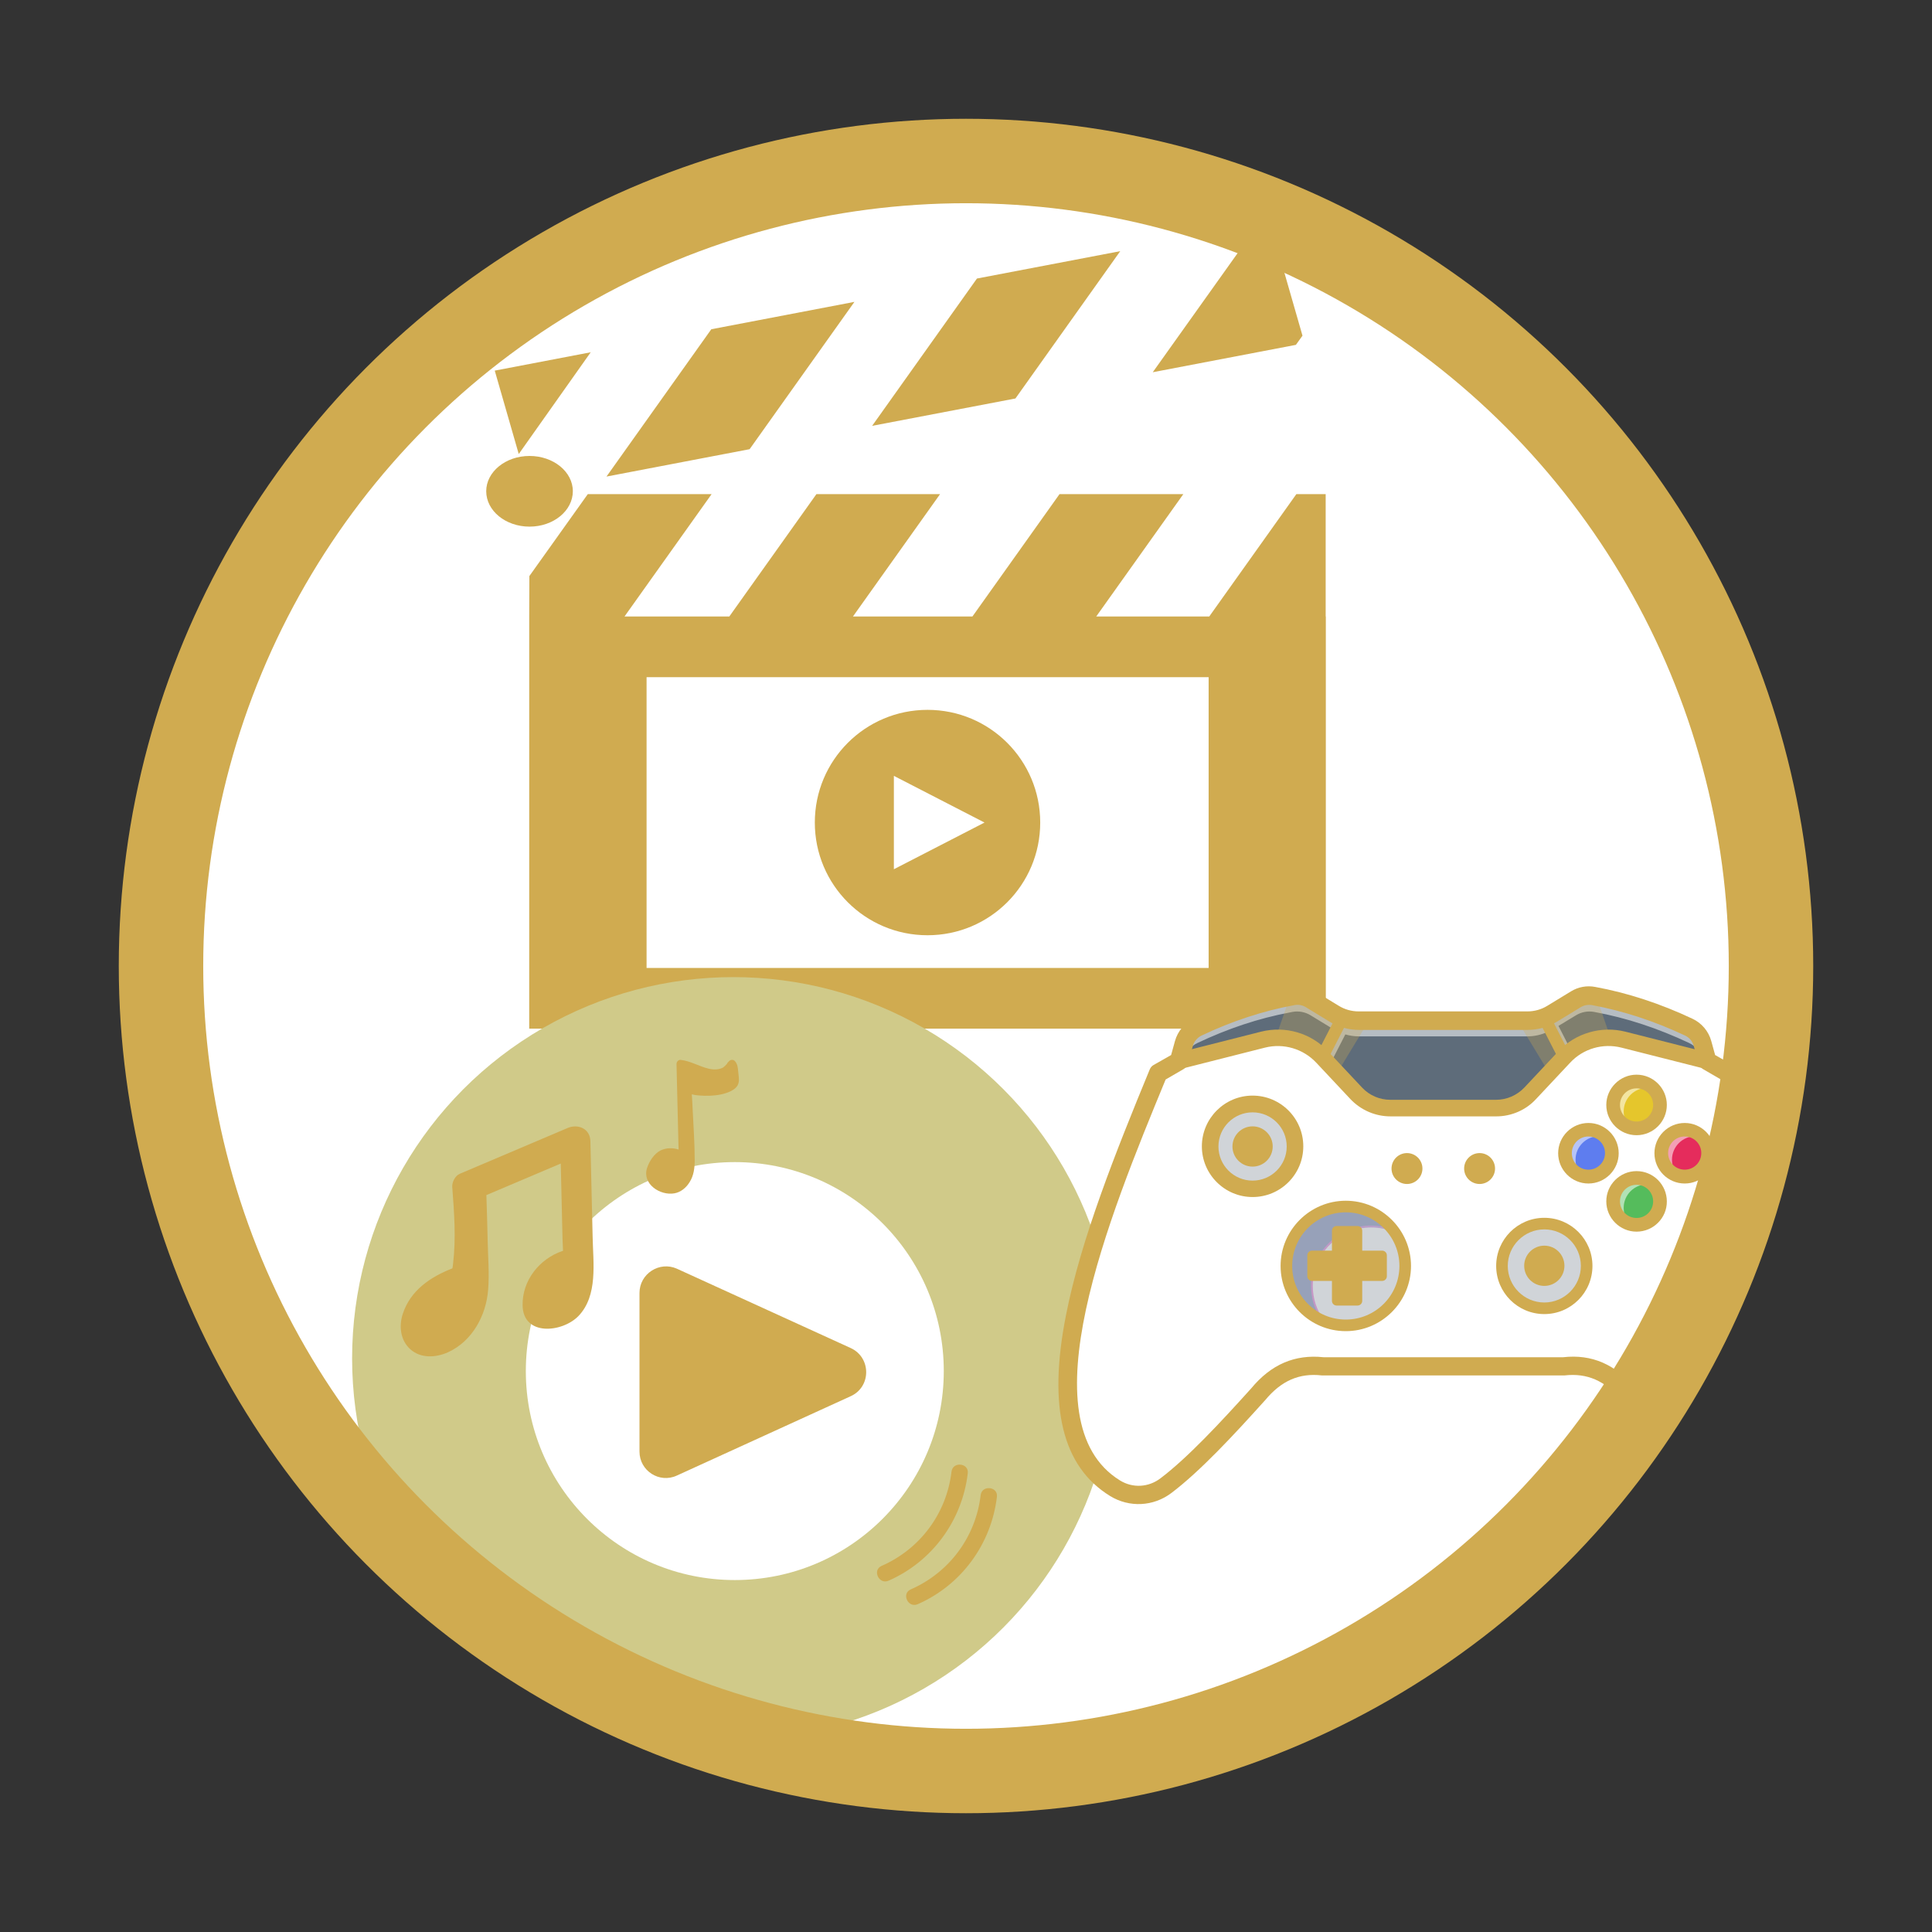 <?xml version="1.0" encoding="utf-8"?>
<!-- Generator: Adobe Illustrator 24.2.1, SVG Export Plug-In . SVG Version: 6.00 Build 0)  -->
<svg version="1.1" id="Layer_1" xmlns="http://www.w3.org/2000/svg" xmlns:xlink="http://www.w3.org/1999/xlink" x="0px" y="0px"
	 viewBox="0 0 120 120" style="enable-background:new 0 0 120 120;" xml:space="preserve">
<rect x="0" y="0" width="120" height="120" fill="#333333" stroke="none"/>
<style type="text/css">
	.st0{fill:#FFFFFF;}
	.st1{fill-rule:evenodd;clip-rule:evenodd;fill:#D0AB50;}
	.st2{fill:#D0CA89;}
	.st3{fill:#D0AB50;}
	.st4{clip-path:url(#SVGID_2_);}
	.st5{fill:#5E6C7A;}
	.st6{fill:url(#SVGID_3_);}
	.st7{opacity:0.55;}
	.st8{opacity:0.3;}
	.st9{fill:#D0D4D8;}
	.st10{fill:url(#SVGID_4_);}
	.st11{fill:#102770;}
	.st12{fill:url(#SVGID_5_);}
	.st13{fill:url(#SVGID_6_);}
	.st14{fill:url(#SVGID_7_);}
	.st15{fill:url(#SVGID_8_);}
	.st16{fill:#E5C62C;}
	.st17{fill:#E52C5C;}
	.st18{fill:#5E7DEF;}
	.st19{fill:#55BC5C;}
	.st20{fill:none;stroke:#D0AB50;stroke-width:5.245;stroke-miterlimit:10;}
</style>
<circle class="st0" cx="60" cy="60" r="50"/>
<path class="st1" d="M78.12,13.97l0.76-0.15l2.02,7.03l-0.41,0.57l-8.89,1.7L78.12,13.97z M57.61,44.09c3.87,0,7,3.13,7,7
	s-3.13,7-7,7s-7-3.13-7-7S53.74,44.09,57.61,44.09L57.61,44.09z M55.52,48.19l5.63,2.9l-5.63,2.9V48.19z M32.87,38.29L32.87,38.29
	l0.01-2.51l3.63-5.09h7.69l-5.41,7.6h6.51l5.41-7.6h7.68l-5.41,7.6h7.42l5.41-7.6h7.69l-5.41,7.6h7.02l5.41-7.6h1.82v7.6h0.01v25.6
	H32.87V38.29z M40.16,42.06h34.91v18.06H40.16V42.06z M32.89,28.32c1.48,0,2.69,0.98,2.69,2.19s-1.2,2.2-2.69,2.2
	c-1.48,0-2.69-0.98-2.69-2.2C30.2,29.31,31.4,28.32,32.89,28.32L32.89,28.32z M30.73,23.02l5.96-1.14l-4.47,6.32L30.73,23.02z
	 M44.18,20.45l8.89-1.7l-6.51,9.15l-8.89,1.7L44.18,20.45z M60.68,17.3l8.9-1.7l-6.51,9.15l-8.9,1.7L60.68,17.3z"/>
<g id="XMLID_119_">
	<circle id="XMLID_4416_" class="st2" cx="45.55" cy="84.37" r="23.68"/>
	<g id="XMLID_4325_">
		<path id="XMLID_4327_" class="st3" d="M60.11,91.51c-0.35,2.94-2.21,5.48-4.92,6.67c-0.6,0.26-1.03-0.66-0.43-0.92
			c2.39-1.05,4.03-3.25,4.34-5.85C59.17,90.76,60.19,90.86,60.11,91.51z"/>
		<path id="XMLID_4326_" class="st3" d="M61.92,92.97c-0.35,2.94-2.21,5.48-4.92,6.67c-0.6,0.26-1.03-0.66-0.43-0.92
			c2.39-1.05,4.03-3.25,4.34-5.85C60.98,92.22,62,92.32,61.92,92.97z"/>
	</g>
	<g id="XMLID_4300_">
		<ellipse id="XMLID_4303_" class="st0" cx="45.64" cy="85.16" rx="12.98" ry="12.98"/>
		<g id="XMLID_4301_">
			<path id="XMLID_4302_" class="st3" d="M39.72,80.31v9.85c0,1.2,1.24,1.99,2.32,1.49l10.8-4.93c1.28-0.58,1.28-2.4,0-2.99
				l-10.8-4.93C40.96,78.32,39.72,79.11,39.72,80.31z"/>
		</g>
	</g>
	<g id="XMLID_4297_">
		<path id="XMLID_4299_" class="st3" d="M45.85,66.55c-0.02-0.24-0.04-0.47-0.21-0.65c-0.12-0.12-0.3-0.08-0.39,0.05
			c-0.03,0.02-0.06,0.05-0.08,0.09c-0.01,0.01-0.01,0.02-0.02,0.04c-0.07,0.08-0.15,0.16-0.23,0.22c-0.26,0.15-0.61,0.15-0.89,0.08
			c-0.61-0.14-1.13-0.48-1.76-0.55c-0.13-0.01-0.25,0.12-0.25,0.25c0.04,1.67,0.08,3.35,0.12,5.02c0,0.09,0.01,0.19,0.01,0.3
			c-0.37-0.12-0.78-0.11-1.13,0.06c-0.39,0.2-0.7,0.68-0.83,1.09c-0.32,0.99,0.82,1.73,1.7,1.57c0.4-0.07,0.73-0.35,0.94-0.69
			c0.26-0.4,0.32-0.89,0.32-1.36c0-1.07-0.08-2.14-0.13-3.2c-0.01-0.3-0.03-0.6-0.05-0.9c0.14,0.04,0.28,0.06,0.43,0.07
			c0.45,0.04,0.93,0.03,1.37-0.06c0.38-0.08,1-0.28,1.1-0.71C45.93,67.06,45.87,66.79,45.85,66.55z"/>
		<path id="XMLID_4298_" class="st3" d="M36.81,76.84c-0.05-1.99-0.09-3.98-0.14-5.97c-0.02-0.77-0.77-1.08-1.41-0.81
			c-2.24,0.95-4.47,1.9-6.71,2.85c-0.28,0.12-0.48,0.52-0.46,0.81c0.12,1.59,0.24,3.2,0.05,4.78c-0.01,0.09-0.02,0.19-0.04,0.28
			c-1.36,0.53-2.6,1.36-3.08,2.82c-0.25,0.75-0.16,1.64,0.46,2.2c0.65,0.59,1.6,0.53,2.35,0.19c1.51-0.69,2.37-2.29,2.49-3.89
			c0.08-1.01-0.01-2.04-0.03-3.05c-0.02-0.94-0.05-1.88-0.08-2.82c1.54-0.65,3.08-1.31,4.62-1.96c0.04,1.57,0.07,3.14,0.11,4.7
			c0.01,0.24,0.02,0.48,0.03,0.72c-0.01,0-0.02,0.01-0.03,0.01c-1.43,0.48-2.51,1.83-2.48,3.38c0.03,1.93,2.46,1.7,3.47,0.66
			C37.15,80.47,36.84,78.43,36.81,76.84z"/>
	</g>
</g>
<g>
	<defs>
		<circle id="SVGID_1_" cx="60" cy="60" r="50"/>
	</defs>
	<clipPath id="SVGID_2_">
		<use xlink:href="#SVGID_1_"  style="overflow:visible;"/>
	</clipPath>
	<g class="st4">
		<g>
			<path class="st5" d="M110.03,92.43c-0.98,0.61-2.24,0.54-3.16-0.15c-1.71-1.29-3.69-3.41-5.72-5.67
				c-1.02-1.23-2.29-1.94-4.03-1.74H82.17c-1.74-0.2-3.02,0.51-4.03,1.74c-0.05,0.06-0.11,0.12-0.16,0.18
				c-1.97,2.19-3.89,4.22-5.55,5.48c-0.92,0.7-2.18,0.76-3.17,0.15c-2.44-1.5-3.16-4.33-2.88-7.8c0-0.03,0.01-0.07,0.01-0.1
				c0.06-0.71,0.16-1.44,0.29-2.2v-0.01c0.01-0.06,0.02-0.12,0.03-0.18c0.64-3.49,2.01-7.41,3.5-11.21c0.44-1.13,0.9-2.24,1.34-3.34
				c0.13-0.32,0.26-0.63,0.39-0.94l1.29-0.74l0.02-0.07l0.28-1.03c0.12-0.44,0.43-0.81,0.85-1.01c1.86-0.88,3.77-1.53,5.76-1.9
				c0.05-0.01,0.1-0.02,0.15-0.03c0.38-0.07,0.78,0.01,1.11,0.21l1.46,0.89c0.46,0.28,1,0.44,1.54,0.44h10.48
				c0.54,0,1.08-0.15,1.54-0.44l1.46-0.89c0.33-0.2,0.73-0.28,1.11-0.21c2.04,0.37,4,1.03,5.91,1.93c0.42,0.2,0.73,0.57,0.85,1.01
				l0.3,1.09l1.29,0.74c0.14,0.33,0.28,0.67,0.41,1c1.99,4.83,4.04,10.13,4.85,14.67C113.42,86.83,112.99,90.6,110.03,92.43z"/>
			
				<linearGradient id="SVGID_3_" gradientUnits="userSpaceOnUse" x1="66.276" y1="44.658" x2="113.012" y2="44.658" gradientTransform="matrix(1 0 0 -1 0 122)">
				<stop  offset="0" style="stop-color:#B70096"/>
				<stop  offset="0.222" style="stop-color:#AC0698"/>
				<stop  offset="0.611" style="stop-color:#8F179F"/>
				<stop  offset="1" style="stop-color:#6B2CA6"/>
			</linearGradient>
			<path class="st6" d="M70.73,92.9c-0.52,0-1.03-0.14-1.49-0.43c-2.26-1.39-3.21-3.96-2.91-7.85c0-0.03,0-0.06,0.01-0.1
				c0.05-0.69,0.15-1.41,0.29-2.21c0,0,0,0,0-0.02c0.01-0.03,0.01-0.06,0.02-0.08c0.01-0.03,0.01-0.06,0.02-0.09
				c0.72-3.88,2.34-8.26,3.5-11.22c0.39-0.98,0.81-2.04,1.34-3.34c0.06-0.15,0.12-0.29,0.18-0.44c0.07-0.17,0.14-0.34,0.21-0.51
				l0.01-0.02l1.29-0.74l0.02-0.05l0.28-1.02c0.12-0.46,0.44-0.84,0.87-1.04c1.9-0.9,3.84-1.54,5.77-1.91h0.02
				c0.04-0.01,0.09-0.02,0.13-0.02c0.39-0.07,0.8,0.01,1.14,0.21l1.46,0.89c0.46,0.28,0.98,0.43,1.52,0.43h10.48
				c0.53,0,1.06-0.15,1.52-0.43l1.46-0.89c0.34-0.21,0.75-0.28,1.14-0.21c1.98,0.36,3.97,1.01,5.92,1.94
				c0.43,0.2,0.75,0.58,0.87,1.04l0.29,1.07l1.29,0.74l0.01,0.02c0.14,0.33,0.28,0.67,0.41,1.01c2.05,4.99,4.06,10.22,4.85,14.68
				c0.93,5.18,0.07,8.51-2.6,10.16l0,0c-0.99,0.61-2.28,0.55-3.22-0.16c-1.73-1.31-3.77-3.5-5.72-5.67
				c-1.11-1.34-2.42-1.9-3.99-1.72H82.17c-1.58-0.18-2.88,0.38-3.99,1.72c-0.05,0.06-0.11,0.12-0.16,0.17l-0.01,0.01
				c-1.88,2.08-3.85,4.19-5.56,5.49C71.94,92.7,71.34,92.9,70.73,92.9z M66.73,82.33L66.73,82.33c-0.14,0.8-0.24,1.52-0.29,2.2
				c0,0.04-0.01,0.07-0.01,0.1c-0.3,3.85,0.63,6.39,2.86,7.76c0.97,0.6,2.19,0.54,3.11-0.15c1.7-1.29,3.67-3.4,5.55-5.48l0.01-0.01
				c0.05-0.06,0.1-0.11,0.16-0.17c1.13-1.37,2.46-1.94,4.07-1.75h14.94c1.6-0.19,2.94,0.39,4.07,1.76c1.94,2.16,3.98,4.35,5.71,5.66
				c0.9,0.68,2.15,0.74,3.11,0.15l0,0c2.64-1.63,3.47-4.92,2.56-10.06c-0.79-4.44-2.8-9.67-4.85-14.66
				c-0.14-0.33-0.27-0.66-0.41-0.99l-1.3-0.74l-0.3-1.11c-0.12-0.43-0.42-0.79-0.82-0.98c-1.94-0.92-3.93-1.57-5.9-1.93
				c-0.37-0.07-0.75,0-1.08,0.2l-1.46,0.89c-0.47,0.29-1.01,0.44-1.57,0.44H84.41c-0.55,0-1.1-0.15-1.57-0.44l-1.46-0.89
				c-0.32-0.2-0.7-0.27-1.07-0.2c-0.04,0.01-0.09,0.02-0.13,0.02h-0.02c-1.92,0.36-3.85,1-5.75,1.9c-0.41,0.19-0.7,0.55-0.82,0.98
				l-0.31,1.11l-1.3,0.74c-0.07,0.16-0.13,0.33-0.2,0.49c-0.06,0.15-0.12,0.29-0.18,0.44c-0.53,1.3-0.96,2.36-1.34,3.34
				c-1.16,2.96-2.78,7.33-3.5,11.2c0,0.03-0.01,0.06-0.02,0.09C66.74,82.27,66.73,82.3,66.73,82.33L66.73,82.33z"/>
		</g>
		<g class="st7">
			<path class="st0" d="M112.61,82.3c-0.81-4.54-2.87-9.84-4.85-14.67c-0.14-0.34-0.28-0.67-0.41-1l-1.29-0.74l-0.3-1.09
				c-0.12-0.44-0.43-0.81-0.85-1.01c-1.9-0.9-3.87-1.56-5.91-1.93c-0.38-0.07-0.78,0.01-1.11,0.21l-1.46,0.89
				c-0.02,0.01-0.05,0.03-0.07,0.04c-0.11-0.06-0.25-0.07-0.37-0.01c-0.11,0.05-0.18,0.15-0.2,0.26c-0.29,0.09-0.59,0.14-0.9,0.14
				H84.41c-0.14,0-0.28-0.01-0.41-0.03c0.01-0.15-0.06-0.3-0.21-0.38c-0.19-0.1-0.42-0.02-0.51,0.17l-0.01,0.01
				c-0.14-0.06-0.28-0.13-0.41-0.21l-1.46-0.89c-0.33-0.2-0.73-0.28-1.11-0.21c-0.05,0.01-0.1,0.02-0.15,0.03
				c-1.99,0.38-3.9,1.03-5.76,1.9c-0.42,0.2-0.73,0.57-0.85,1.01l-0.28,1.03l-0.02,0.07l-1.29,0.74c-0.13,0.31-0.26,0.63-0.39,0.94
				c-0.45,1.09-0.9,2.21-1.34,3.34c-1.49,3.81-2.86,7.73-3.5,11.21c-0.01,0.06-0.02,0.12-0.03,0.18v0.01
				c-0.14,0.76-0.24,1.49-0.29,2.2c0,0.03-0.01,0.07-0.01,0.1c-0.05,0.63-0.07,1.25-0.05,1.83c0.01-0.27,0.02-0.55,0.05-0.83
				c0-0.03,0.01-0.07,0.01-0.1c0.06-0.71,0.16-1.44,0.29-2.2V83.3c0.01-0.06,0.02-0.12,0.03-0.18c0.64-3.49,2.01-7.41,3.5-11.21
				c0.44-1.13,0.9-2.24,1.34-3.34c0.13-0.32,0.26-0.63,0.39-0.94l1.29-0.74l0.02-0.07l0.28-1.03c0.12-0.44,0.43-0.81,0.85-1.01
				c1.86-0.88,3.77-1.53,5.76-1.9c0.05-0.01,0.1-0.02,0.15-0.03c0.38-0.07,0.78,0.01,1.11,0.21l1.46,0.89l-0.84,1.64
				c-0.1,0.19-0.02,0.42,0.17,0.51c0.06,0.03,0.11,0.04,0.17,0.04c0.14,0,0.27-0.08,0.34-0.21l0.86-1.68
				c0.27,0.08,0.56,0.12,0.84,0.12h10.48c0.43,0,0.86-0.1,1.25-0.28l0.94,1.83c0.07,0.13,0.2,0.21,0.34,0.21
				c0.06,0,0.12-0.01,0.17-0.04c0.19-0.1,0.26-0.33,0.17-0.51l-0.95-1.86l1.09-0.66c0.33-0.2,0.73-0.28,1.11-0.21
				c2.04,0.37,4,1.03,5.91,1.93c0.42,0.2,0.73,0.57,0.85,1.01l0.3,1.09l1.29,0.74c0.14,0.33,0.28,0.67,0.41,1
				c1.99,4.83,4.04,10.13,4.85,14.67c0.19,1.09,0.32,2.14,0.35,3.13C113,85.15,112.87,83.76,112.61,82.3z"/>
		</g>
		<g class="st8">
			<path class="st3" d="M94.31,63.4c0.02,0.09,0.03,0.15,0.03,0.15l1.88,3.1l0.6-0.29c1.1-2.19,3.22-1.89,3.22-1.89l-0.85-2.44
				l-0.06-0.14c-0.05-0.01-0.1-0.02-0.15-0.03c-0.38-0.07-0.78,0.01-1.11,0.21l-1.46,0.89c-0.46,0.28-1,0.44-1.54,0.44H94.31z"/>
		</g>
		<g class="st8">
			<path class="st3" d="M84.96,63.4c-0.02,0.09-0.03,0.15-0.03,0.15l-1.88,3.1l-0.6-0.29c-1.1-2.19-3.22-1.89-3.22-1.89l0.85-2.44
				l0.06-0.14c0.05-0.01,0.1-0.02,0.15-0.03c0.38-0.07,0.78,0.01,1.11,0.21l1.46,0.89c0.46,0.28,1,0.44,1.54,0.44H84.96z"/>
		</g>
		<g>
			<g>
				<path class="st0" d="M112.61,82.32c-0.81-4.54-2.87-9.84-4.85-14.67c-0.14-0.34-0.28-0.67-0.41-1l-1.29-0.74l0,0l-5.21-1.32
					c-1.33-0.34-2.74,0.07-3.67,1.07l-2.12,2.26c-0.55,0.58-1.31,0.92-2.11,0.92h-3.29h-3.29c-0.8,0-1.57-0.33-2.11-0.92l-2.12-2.26
					c-0.94-1-2.35-1.41-3.67-1.07l-5.21,1.32l-1.29,0.74c-0.13,0.31-0.26,0.63-0.39,0.94c-0.45,1.09-0.9,2.21-1.34,3.34
					c-1.49,3.81-2.86,7.73-3.5,11.21c-0.01,0.06-0.02,0.12-0.03,0.18v0.01c-0.14,0.76-0.24,1.49-0.29,2.2c0,0.03-0.01,0.07-0.01,0.1
					c-0.27,3.47,0.44,6.3,2.88,7.8c0.99,0.61,2.24,0.54,3.17-0.15c1.66-1.26,3.58-3.29,5.55-5.48c0.05-0.06,0.11-0.12,0.16-0.18
					c1.01-1.23,2.29-1.94,4.03-1.74h14.95c1.74-0.2,3.02,0.51,4.03,1.74c2.03,2.26,4.01,4.37,5.72,5.67
					c0.92,0.7,2.18,0.76,3.16,0.15C112.99,90.6,113.42,86.83,112.61,82.32z"/>
			</g>
		</g>
		<g>
			<path class="st3" d="M108.56,93.42c-0.72,0-1.44-0.23-2.04-0.69c-1.77-1.34-3.83-3.55-5.8-5.74c-0.01-0.01-0.01-0.01-0.02-0.02
				c-1-1.21-2.12-1.7-3.52-1.54c-0.02,0-0.04,0-0.07,0H82.17c-0.02,0-0.04,0-0.07,0c-1.4-0.16-2.52,0.33-3.52,1.54
				c0,0.01-0.01,0.01-0.02,0.02c-1.97,2.19-4.03,4.4-5.8,5.74c-1.12,0.85-2.62,0.92-3.81,0.19c-2.97-1.83-3.87-5.51-2.74-11.23
				c0.92-4.7,3.08-10.12,5.2-15.26c0.05-0.12,0.13-0.22,0.24-0.28l1.09-0.62l0.24-0.87c0.17-0.61,0.59-1.11,1.15-1.38
				c1.99-0.94,4.03-1.61,6.05-1.98c0.52-0.1,1.06,0,1.51,0.28l1.46,0.89c0.37,0.23,0.8,0.35,1.24,0.35h10.48
				c0.44,0,0.87-0.12,1.24-0.35l1.46-0.89c0.45-0.28,0.99-0.38,1.51-0.28c2.02,0.37,4.06,1.04,6.05,1.98
				c0.57,0.27,0.99,0.77,1.16,1.38l0.24,0.87l1.09,0.62c0.11,0.06,0.2,0.16,0.24,0.28c2.12,5.14,4.28,10.56,5.2,15.26
				c1.12,5.72,0.23,9.39-2.74,11.23C109.79,93.26,109.17,93.42,108.56,93.42z M101.58,86.24c1.93,2.14,3.94,4.3,5.63,5.58
				c0.74,0.56,1.73,0.61,2.52,0.13c5.89-3.64,0.68-16.37-2.84-24.9l-1.12-0.65c-0.13-0.08-0.23-0.2-0.27-0.35l-0.3-1.09
				c-0.08-0.28-0.27-0.52-0.54-0.64c-1.9-0.9-3.84-1.53-5.77-1.89c-0.24-0.04-0.5,0-0.71,0.13l-1.46,0.89
				c-0.55,0.34-1.19,0.52-1.84,0.52H84.41c-0.65,0-1.29-0.18-1.84-0.52l-1.46-0.89c-0.21-0.13-0.46-0.18-0.71-0.13
				c-1.93,0.35-3.87,0.99-5.77,1.89c-0.26,0.13-0.46,0.36-0.54,0.64l-0.3,1.09c-0.04,0.15-0.14,0.27-0.27,0.35l-1.12,0.65
				c-3.52,8.53-8.73,21.26-2.84,24.9c0.79,0.49,1.77,0.44,2.52-0.13c1.69-1.28,3.7-3.44,5.63-5.58c1.24-1.5,2.72-2.13,4.5-1.94
				h14.88C98.87,84.1,100.34,84.74,101.58,86.24z"/>
		</g>
		<g>
			<path class="st3" d="M92.94,69.34h-6.58c-0.94,0-1.84-0.39-2.49-1.08L81.75,66c-0.81-0.86-2.03-1.22-3.18-0.93l-5.21,1.32
				c-0.27,0.07-0.55-0.1-0.62-0.37c-0.07-0.27,0.1-0.55,0.37-0.62l5.21-1.32c1.51-0.38,3.11,0.08,4.17,1.22l2.12,2.26
				c0.45,0.48,1.09,0.75,1.74,0.75h6.58c0.66,0,1.29-0.28,1.74-0.75l2.12-2.26c1.06-1.13,2.66-1.6,4.17-1.22l5.21,1.32
				c0.27,0.07,0.44,0.35,0.37,0.62c-0.07,0.27-0.35,0.44-0.62,0.37l-5.21-1.32c-1.15-0.29-2.37,0.06-3.18,0.93l-2.12,2.26
				C94.78,68.95,93.87,69.34,92.94,69.34z"/>
		</g>
		<g>
			<path class="st3" d="M82.12,66.04c-0.06,0-0.12-0.01-0.17-0.04c-0.19-0.1-0.26-0.33-0.17-0.51l1.25-2.44
				c0.1-0.19,0.33-0.26,0.51-0.17c0.19,0.1,0.26,0.33,0.17,0.51l-1.25,2.44C82.4,65.96,82.26,66.04,82.12,66.04z"/>
		</g>
		<g>
			<path class="st3" d="M97.17,66.04c-0.14,0-0.27-0.08-0.34-0.21l-1.25-2.44c-0.1-0.19-0.02-0.42,0.17-0.51
				c0.19-0.1,0.42-0.02,0.51,0.17l1.25,2.44c0.1,0.19,0.02,0.42-0.17,0.51C97.29,66.03,97.23,66.04,97.17,66.04z"/>
		</g>
		<g>
			<circle class="st9" cx="83.59" cy="78.62" r="3.69"/>
			
				<linearGradient id="SVGID_4_" gradientUnits="userSpaceOnUse" x1="79.85" y1="43.38" x2="87.33" y2="43.38" gradientTransform="matrix(1 0 0 -1 0 122)">
				<stop  offset="0" style="stop-color:#B70096"/>
				<stop  offset="0.222" style="stop-color:#AC0698"/>
				<stop  offset="0.611" style="stop-color:#8F179F"/>
				<stop  offset="1" style="stop-color:#6B2CA6"/>
			</linearGradient>
			<path class="st10" d="M83.59,82.36c-2.06,0-3.74-1.68-3.74-3.74s1.68-3.74,3.74-3.74s3.74,1.68,3.74,3.74
				C87.33,80.69,85.65,82.36,83.59,82.36z M83.59,74.98c-2.01,0-3.64,1.63-3.64,3.64s1.63,3.64,3.64,3.64s3.64-1.63,3.64-3.64
				S85.6,74.98,83.59,74.98z"/>
		</g>
		<g class="st8">
			<path class="st11" d="M86.58,76.46c-0.43-0.17-0.9-0.27-1.39-0.27c-2.04,0-3.69,1.65-3.69,3.69c0,0.81,0.26,1.56,0.71,2.17
				c-1.35-0.55-2.3-1.87-2.3-3.42c0-2.04,1.65-3.69,3.69-3.69C84.82,74.93,85.9,75.53,86.58,76.46z"/>
			
				<linearGradient id="SVGID_5_" gradientUnits="userSpaceOnUse" x1="79.83" y1="43.475" x2="86.74" y2="43.475" gradientTransform="matrix(1 0 0 -1 0 122)">
				<stop  offset="0" style="stop-color:#B70096"/>
				<stop  offset="0.222" style="stop-color:#AC0698"/>
				<stop  offset="0.611" style="stop-color:#8F179F"/>
				<stop  offset="1" style="stop-color:#6B2CA6"/>
			</linearGradient>
			<path class="st12" d="M82.37,82.18l-0.2-0.08c-1.42-0.58-2.34-1.94-2.34-3.48c0-2.07,1.68-3.75,3.75-3.75
				c1.2,0,2.33,0.58,3.04,1.55l0.12,0.17l-0.2-0.08c-0.43-0.18-0.89-0.27-1.37-0.27c-2,0-3.63,1.63-3.63,3.63
				c0,0.77,0.24,1.51,0.69,2.13L82.37,82.18z M83.59,74.99c-2,0-3.63,1.63-3.63,3.63c0,1.42,0.81,2.68,2.07,3.28
				c-0.39-0.6-0.6-1.3-0.6-2.03c0-2.07,1.68-3.75,3.75-3.75c0.42,0,0.82,0.07,1.21,0.2C85.71,75.49,84.68,74.99,83.59,74.99z"/>
		</g>
		<g>
			<path class="st3" d="M83.59,82.68c-2.24,0-4.05-1.82-4.05-4.05s1.82-4.05,4.05-4.05s4.05,1.82,4.05,4.05S85.82,82.68,83.59,82.68
				z M83.59,75.3c-1.84,0-3.33,1.49-3.33,3.33s1.49,3.33,3.33,3.33c1.84,0,3.33-1.49,3.33-3.33S85.42,75.3,83.59,75.3z"/>
		</g>
		<g>
			<circle class="st5" cx="95.92" cy="78.62" r="2.63"/>
			
				<linearGradient id="SVGID_6_" gradientUnits="userSpaceOnUse" x1="93.23" y1="43.37" x2="98.61" y2="43.37" gradientTransform="matrix(1 0 0 -1 0 122)">
				<stop  offset="0" style="stop-color:#B70096"/>
				<stop  offset="0.222" style="stop-color:#AC0698"/>
				<stop  offset="0.611" style="stop-color:#8F179F"/>
				<stop  offset="1" style="stop-color:#6B2CA6"/>
			</linearGradient>
			<path class="st13" d="M95.92,81.32c-1.48,0-2.69-1.21-2.69-2.69s1.21-2.69,2.69-2.69s2.69,1.21,2.69,2.69
				S97.41,81.32,95.92,81.32z M95.92,76.05c-1.42,0-2.57,1.15-2.57,2.57s1.15,2.57,2.57,2.57s2.57-1.15,2.57-2.57
				C98.49,77.21,97.34,76.05,95.92,76.05z"/>
		</g>
		<g>
			<circle class="st9" cx="95.92" cy="78.62" r="2.63"/>
			
				<linearGradient id="SVGID_7_" gradientUnits="userSpaceOnUse" x1="93.24" y1="43.38" x2="98.6" y2="43.38" gradientTransform="matrix(1 0 0 -1 0 122)">
				<stop  offset="0" style="stop-color:#B70096"/>
				<stop  offset="0.222" style="stop-color:#AC0698"/>
				<stop  offset="0.611" style="stop-color:#8F179F"/>
				<stop  offset="1" style="stop-color:#6B2CA6"/>
			</linearGradient>
			<path class="st14" d="M95.92,81.3c-1.48,0-2.68-1.2-2.68-2.68s1.2-2.68,2.68-2.68s2.68,1.2,2.68,2.68
				C98.6,80.1,97.4,81.3,95.92,81.3z M95.92,76.04c-1.42,0-2.58,1.16-2.58,2.58s1.16,2.58,2.58,2.58s2.58-1.16,2.58-2.58
				S97.35,76.04,95.92,76.04z"/>
		</g>
		<g>
			<path class="st3" d="M95.92,81.62c-1.65,0-2.99-1.34-2.99-2.99s1.34-2.99,2.99-2.99s2.99,1.34,2.99,2.99S97.57,81.62,95.92,81.62
				z M95.92,76.36c-1.25,0-2.27,1.02-2.27,2.27s1.02,2.27,2.27,2.27s2.27-1.02,2.27-2.27C98.19,77.37,97.17,76.36,95.92,76.36z"/>
		</g>
		<g>
			<circle class="st3" cx="95.92" cy="78.62" r="1.25"/>
		</g>
		<g>
			<circle class="st5" cx="77.8" cy="71.21" r="2.63"/>
			
				<linearGradient id="SVGID_8_" gradientUnits="userSpaceOnUse" x1="75.11" y1="50.79" x2="80.49" y2="50.79" gradientTransform="matrix(1 0 0 -1 0 122)">
				<stop  offset="0" style="stop-color:#B70096"/>
				<stop  offset="0.222" style="stop-color:#AC0698"/>
				<stop  offset="0.611" style="stop-color:#8F179F"/>
				<stop  offset="1" style="stop-color:#6B2CA6"/>
			</linearGradient>
			<path class="st15" d="M77.8,73.9c-1.48,0-2.69-1.21-2.69-2.69s1.21-2.69,2.69-2.69s2.69,1.21,2.69,2.69S79.29,73.9,77.8,73.9z
				 M77.8,68.64c-1.42,0-2.57,1.15-2.57,2.57s1.15,2.57,2.57,2.57s2.57-1.15,2.57-2.57S79.22,68.64,77.8,68.64z"/>
		</g>
		<g>
			<circle class="st9" cx="77.8" cy="71.21" r="2.63"/>
		</g>
		<g>
			<path class="st3" d="M77.8,74.35c-1.73,0-3.15-1.41-3.15-3.15c0-1.73,1.41-3.15,3.15-3.15s3.15,1.41,3.15,3.15
				C80.95,72.94,79.54,74.35,77.8,74.35z M77.8,69.09c-1.17,0-2.12,0.95-2.12,2.12s0.95,2.12,2.12,2.12c1.17,0,2.12-0.95,2.12-2.12
				S78.97,69.09,77.8,69.09z"/>
		</g>
		<g>
			<circle class="st3" cx="77.8" cy="71.21" r="1.25"/>
		</g>
		<g>
			<circle class="st16" cx="101.65" cy="68.63" r="1.46"/>
		</g>
		<g>
			<path class="st3" d="M86.14,77.97v1.3c0,0.16-0.13,0.29-0.29,0.29h-1.24v1.24c0,0.16-0.13,0.29-0.29,0.29h-1.3
				c-0.16,0-0.29-0.13-0.29-0.29v-1.24h-1.24c-0.16,0-0.29-0.13-0.29-0.29v-1.3c0-0.16,0.13-0.29,0.29-0.29h1.24v-1.24
				c0-0.16,0.13-0.29,0.29-0.29h1.3c0.16,0,0.29,0.13,0.29,0.29v1.24h1.24C86.01,77.68,86.14,77.81,86.14,77.97z"/>
		</g>
		<g>
			<circle class="st17" cx="104.64" cy="71.62" r="1.46"/>
		</g>
		<g>
			<circle class="st18" cx="98.66" cy="71.62" r="1.46"/>
		</g>
		<g>
			<circle class="st19" cx="101.65" cy="74.61" r="1.46"/>
		</g>
		<g class="st7">
			<path class="st0" d="M102.7,67.62c-0.12-0.04-0.25-0.05-0.39-0.05c-0.8,0-1.46,0.65-1.46,1.46c0,0.39,0.15,0.74,0.4,1
				c-0.62-0.17-1.07-0.73-1.07-1.4c0-0.8,0.65-1.46,1.46-1.46C102.06,67.17,102.44,67.35,102.7,67.62z"/>
		</g>
		<g class="st7">
			<path class="st0" d="M105.7,70.62c-0.12-0.04-0.25-0.05-0.39-0.05c-0.8,0-1.46,0.65-1.46,1.46c0,0.39,0.15,0.74,0.4,1
				c-0.62-0.17-1.07-0.73-1.07-1.4c0-0.8,0.65-1.46,1.46-1.46C105.06,70.16,105.43,70.34,105.7,70.62z"/>
		</g>
		<g class="st7">
			<path class="st0" d="M99.71,70.62c-0.12-0.04-0.25-0.05-0.39-0.05c-0.8,0-1.46,0.65-1.46,1.46c0,0.39,0.15,0.74,0.4,1
				c-0.62-0.17-1.07-0.73-1.07-1.4c0-0.8,0.65-1.46,1.46-1.46C99.07,70.16,99.45,70.34,99.71,70.62z"/>
		</g>
		<g class="st7">
			<path class="st0" d="M102.7,73.61c-0.12-0.04-0.25-0.05-0.39-0.05c-0.8,0-1.46,0.65-1.46,1.46c0,0.39,0.15,0.74,0.4,1
				c-0.62-0.17-1.07-0.73-1.07-1.4c0-0.8,0.65-1.46,1.46-1.46C102.06,73.16,102.44,73.33,102.7,73.61z"/>
		</g>
		<g>
			<path class="st3" d="M101.65,76.5c-1.04,0-1.88-0.85-1.88-1.88c0-1.04,0.85-1.88,1.88-1.88c1.04,0,1.88,0.85,1.88,1.88
				C103.54,75.65,102.69,76.5,101.65,76.5z M101.65,73.59c-0.57,0-1.03,0.46-1.03,1.03s0.46,1.03,1.03,1.03s1.03-0.46,1.03-1.03
				C102.68,74.05,102.22,73.59,101.65,73.59z"/>
		</g>
		<g>
			<path class="st3" d="M101.65,70.51c-1.04,0-1.88-0.85-1.88-1.88s0.85-1.88,1.88-1.88c1.04,0,1.88,0.85,1.88,1.88
				S102.69,70.51,101.65,70.51z M101.65,67.6c-0.57,0-1.03,0.46-1.03,1.03s0.46,1.03,1.03,1.03s1.03-0.46,1.03-1.03
				S102.22,67.6,101.65,67.6z"/>
		</g>
		<g>
			<path class="st3" d="M104.64,73.51c-1.04,0-1.88-0.85-1.88-1.88c0-1.04,0.85-1.88,1.88-1.88c1.04,0,1.88,0.85,1.88,1.88
				C106.53,72.66,105.68,73.51,104.64,73.51z M104.64,70.59c-0.57,0-1.03,0.46-1.03,1.03s0.46,1.03,1.03,1.03s1.03-0.46,1.03-1.03
				C105.67,71.05,105.21,70.59,104.64,70.59z"/>
		</g>
		<g>
			<path class="st3" d="M98.66,73.51c-1.04,0-1.88-0.85-1.88-1.88c0-1.04,0.85-1.88,1.88-1.88c1.04,0,1.88,0.85,1.88,1.88
				S99.7,73.51,98.66,73.51z M98.66,70.59c-0.57,0-1.03,0.46-1.03,1.03s0.46,1.03,1.03,1.03s1.03-0.46,1.03-1.03
				C99.69,71.05,99.22,70.59,98.66,70.59z"/>
		</g>
		<g>
			<g>
				<circle class="st3" cx="87.39" cy="72.58" r="0.96"/>
			</g>
			<g>
				<circle class="st3" cx="91.9" cy="72.58" r="0.96"/>
			</g>
		</g>
	</g>
</g>
<circle class="st20" cx="60" cy="60" r="50"/>
</svg>

